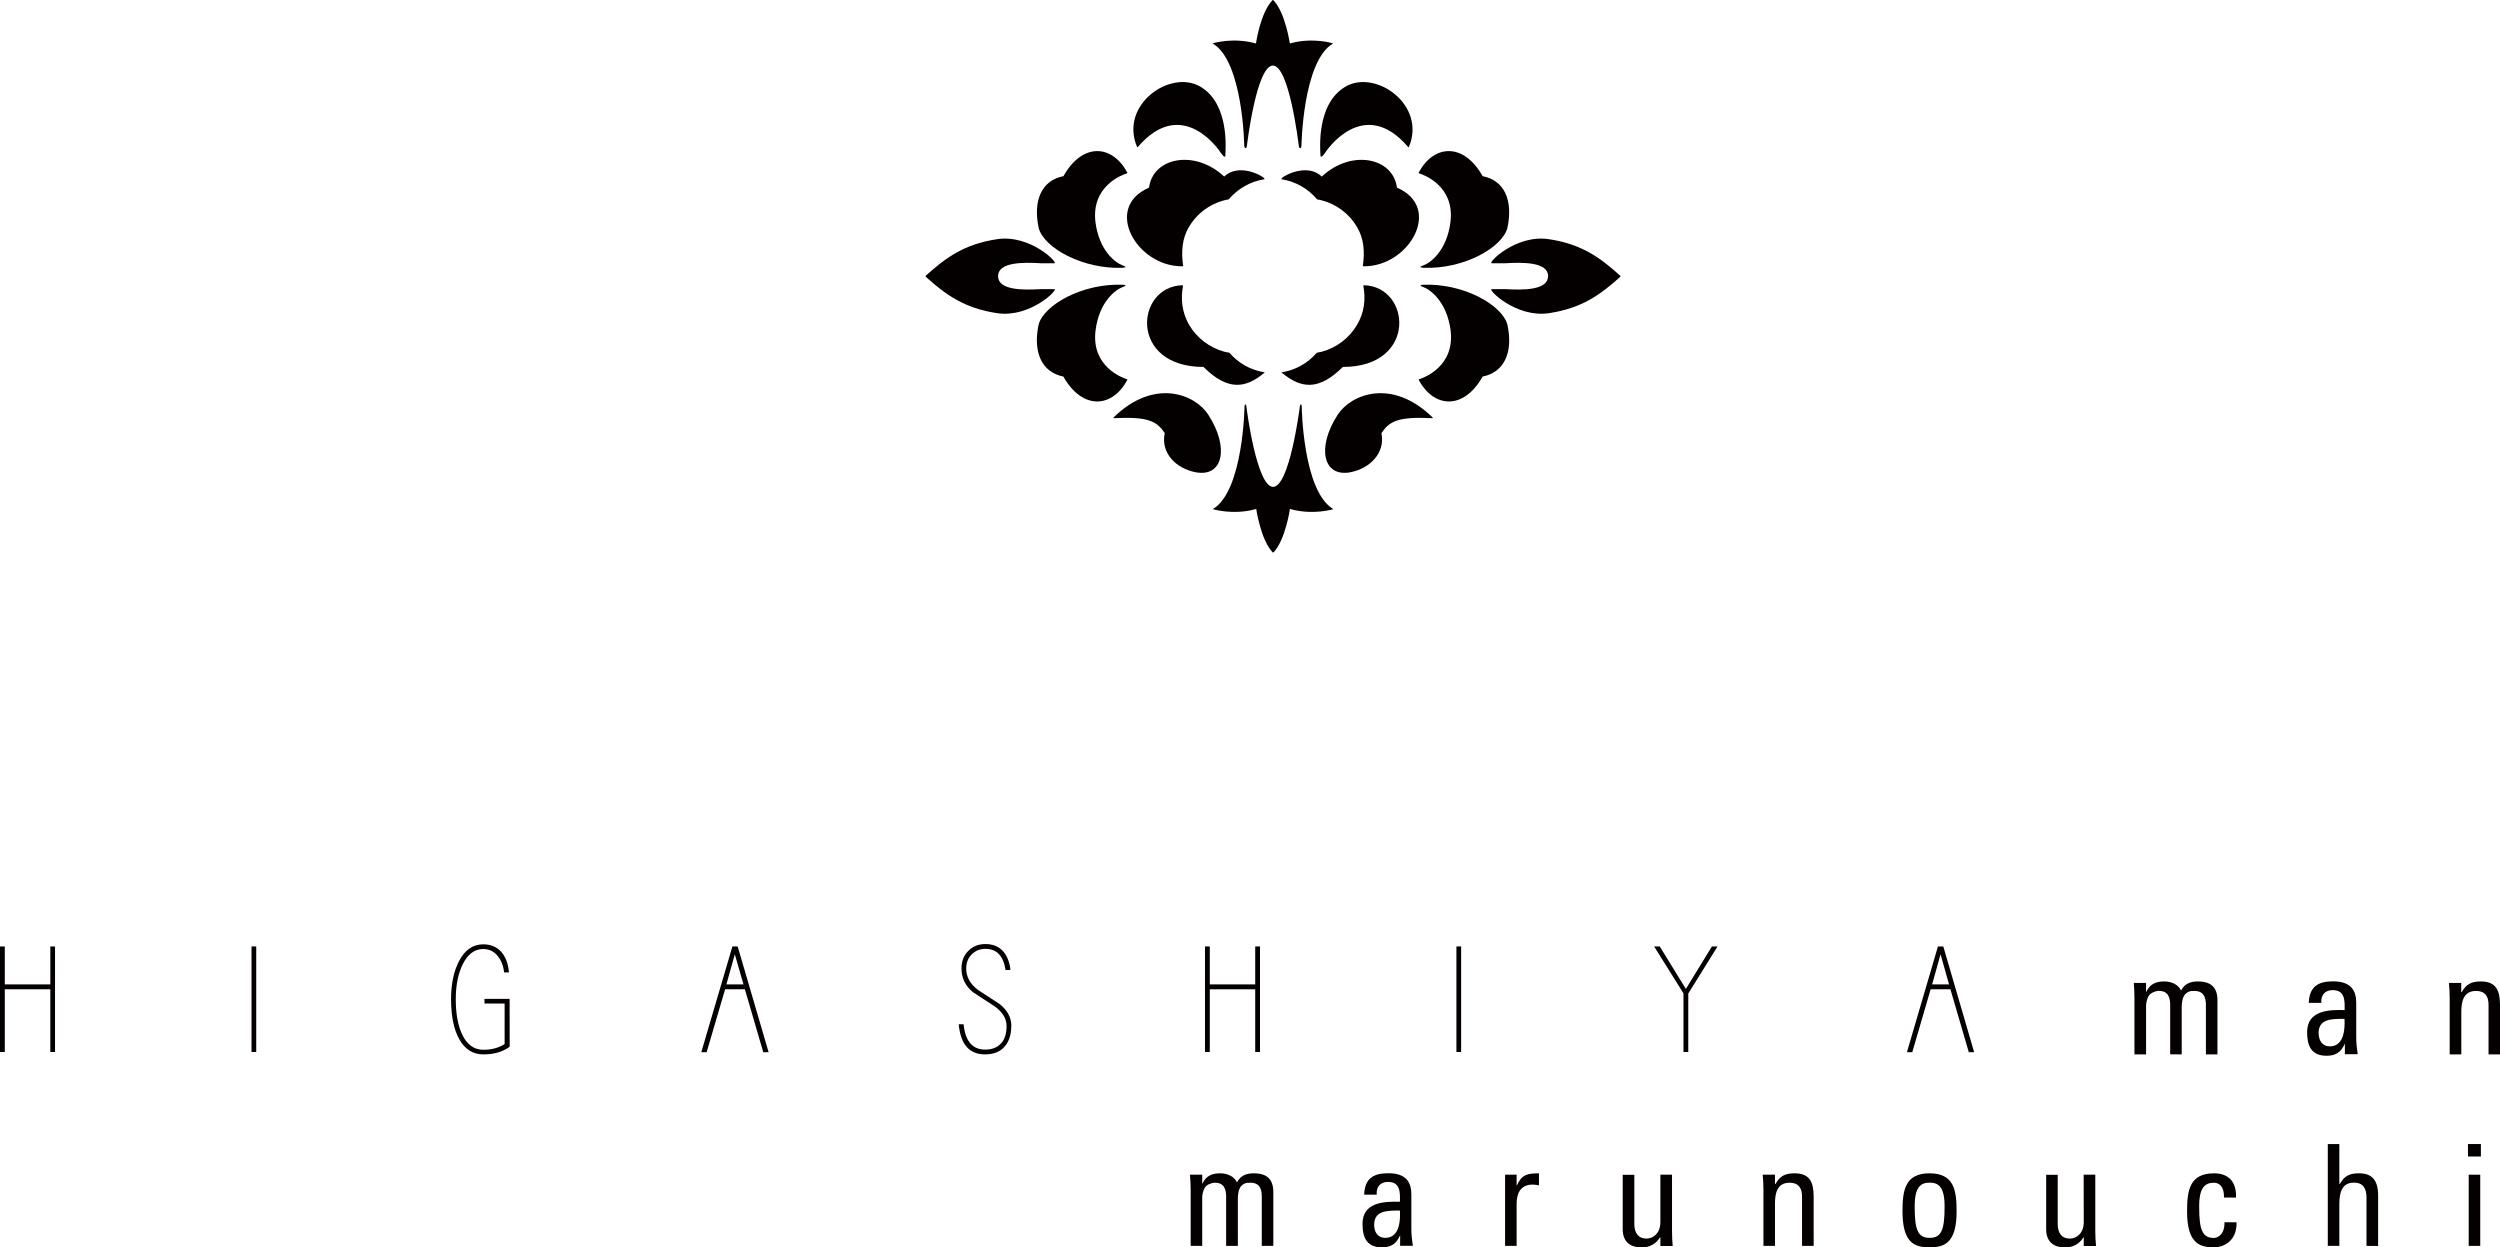 <?xml version="1.0" encoding="UTF-8"?>
<svg id="_レイヤー_2" data-name="レイヤー 2" xmlns="http://www.w3.org/2000/svg" viewBox="0 0 270.75 135.09">
  <defs>
    <style>
      .cls-1 {
        fill: #040000;
        stroke-width: 0px;
      }
    </style>
  </defs>
  <g id="_レイヤー_1-2" data-name="レイヤー 1">
    <path class="cls-1" d="M132.79,134.93v-5.34c0-.78-.21-1.5-1.22-1.5-.38,0-.9.23-1.08.52-.23.38-.29.84-.29,1.13v5.19h-1.25v-6.11c0-.53-.03-1.07-.08-1.6h1.33v.96h.03c.37-.83,1.03-1.11,1.92-1.11.7,0,1.51.29,1.81.99.42-.82,1.13-.99,1.83-.99.81,0,2.11.18,2.11,2v5.86h-1.25v-5.34c0-.78-.21-1.5-1.22-1.5-.47,0-.61.02-.94.29-.37.31-.43,1.07-.43,1.36v5.19"/>
    <path class="cls-1" d="M148.82,132.64c0,.75.36,1.42,1.2,1.42.77,0,1.72-.47,1.59-2.96-1.2.02-2.79-.09-2.79,1.55ZM151.64,133.82h-.03c-.38.88-.98,1.27-1.94,1.27-1.63,0-2.11-1.05-2.11-2.54,0-2.34,2.29-2.45,4.05-2.4.03-1.03.05-2.15-1.3-2.15-.84,0-1.28.57-1.21,1.38h-1.36c.06-1.73.97-2.32,2.61-2.32,1.98,0,2.5,1.02,2.5,2.32v3.71c0,.61.07,1.24.16,1.83h-1.38"/>
    <path class="cls-1" d="M164.25,128.38h.03c.52-1.18,1.16-1.31,2.39-1.31v1.3c-.23-.03-.44-.08-.68-.08-1.39,0-1.74,1.05-1.74,2.09v4.55h-1.25v-7.71h1.25"/>
    <path class="cls-1" d="M179.82,127.22h1.26v6.12c0,.53.03,1.07.07,1.6h-1.33v-.93h-.04c-.42.7-1.15,1.09-1.96,1.09-1.35,0-2.08-.68-2.08-1.99v-5.88h1.26v5.35c0,.93.43,1.56,1.31,1.56.67,0,1.51-.51,1.51-1.79"/>
    <path class="cls-1" d="M195.16,134.93v-5.34c0-.82-.29-1.5-1.36-1.5-1.38,0-1.57,1.22-1.57,2.28v4.56h-1.25v-6.11c0-.53-.03-1.07-.08-1.6h1.33v.99h.06c.49-.87,1.07-1.14,2.07-1.14,1.65,0,2.06.99,2.06,2.52v5.34"/>
    <path class="cls-1" d="M210.6,130.65c0-2.11-.66-2.57-1.62-2.57s-1.62.46-1.62,2.57c0,2.51.32,3.41,1.62,3.41s1.62-.9,1.62-3.41ZM206.04,131.19c0-2.25.26-4.12,2.93-4.12s2.93,1.87,2.93,4.12c0,3.41-1.3,3.9-2.93,3.9s-2.93-.49-2.93-3.9Z"/>
    <path class="cls-1" d="M225.66,127.22h1.26v6.12c0,.53.03,1.07.08,1.6h-1.33v-.93h-.04c-.41.7-1.14,1.09-1.95,1.09-1.35,0-2.08-.68-2.08-1.99v-5.88h1.25v5.35c0,.93.42,1.56,1.31,1.56.67,0,1.51-.51,1.51-1.79"/>
    <path class="cls-1" d="M240.86,129.69c.03-1.27-.6-1.6-1.07-1.6-.96,0-1.62.46-1.62,2.57,0,2.51.32,3.41,1.62,3.41.29,0,1.16-.3,1.12-1.7h1.31c.05,2.17-1.57,2.72-2.43,2.72-1.63,0-2.93-.49-2.93-3.9,0-2.26.26-4.12,2.93-4.12,1.54,0,2.44.9,2.37,2.63"/>
    <path class="cls-1" d="M256.29,134.93v-5.23c0-.94-.31-1.62-1.37-1.62-1.25,0-1.57,1.01-1.57,2.31v4.54h-1.25v-11.03h1.25v4.31h.06c.51-.9,1.08-1.14,2.09-1.14,1.31,0,2.05.66,2.05,2.4v5.47"/>
    <path class="cls-1" d="M268.61,134.93h-1.25v-7.71h1.25v7.71ZM267.28,123.9h1.4v1.35h-1.4v-1.35Z"/>
    <path class="cls-1" d="M5.96,113.93h-.51v-6.79H.52v6.79h-.52v-11.43h.52v4.11h4.93v-4.11h.51"/>
    <path class="cls-1" d="M27.24,113.93h.51v-11.43h-.51v11.43Z"/>
    <path class="cls-1" d="M55.2,113.36c-.77.57-1.72.83-2.85.83s-1.99-.54-2.6-1.62c-.6-1.05-.9-2.52-.9-4.37,0-1.63.29-3.01.86-4.11.64-1.22,1.51-1.82,2.62-1.82.82,0,1.46.27,1.96.82.47.54.75,1.28.83,2.22h-.53c-.07-.73-.32-1.34-.73-1.82-.4-.48-.91-.71-1.53-.71-.94,0-1.68.56-2.23,1.68-.49,1.01-.74,2.26-.74,3.75,0,1.57.23,2.84.68,3.79.51,1.12,1.29,1.69,2.3,1.69.91,0,1.68-.21,2.31-.62v-4.39h-2.18v-.5h2.72"/>
    <path class="cls-1" d="M78.67,106.61l.91-3.26.94,3.26h-1.85ZM79.89,102.5h-.57l-3.37,11.45h.58l2-6.81h2.14l1.99,6.81h.58"/>
    <path class="cls-1" d="M109.52,111.12c0,.96-.25,1.7-.74,2.25-.49.55-1.2.82-2.1.82-1.7,0-2.65-1.08-2.85-3.26h.53c.18,1.83.96,2.74,2.33,2.74.74,0,1.31-.22,1.72-.67.41-.43.6-1.07.6-1.88s-.42-1.49-1.27-2.12c-.77-.51-1.57-1.03-2.36-1.54-.84-.69-1.25-1.55-1.25-2.57,0-.79.24-1.42.75-1.92.48-.49,1.1-.73,1.85-.73.84,0,1.51.29,1.99.88.39.5.63,1.14.71,1.93h-.53c-.23-1.53-.96-2.29-2.17-2.29-.6,0-1.1.2-1.48.59-.4.39-.61.9-.61,1.54,0,.9.42,1.66,1.26,2.31.79.51,1.57,1.03,2.35,1.53.85.67,1.28,1.47,1.28,2.39Z"/>
    <path class="cls-1" d="M136.46,113.93h-.52v-6.79h-4.92v6.79h-.52v-11.43h.52v4.11h4.92v-4.11h.52"/>
    <path class="cls-1" d="M157.73,113.93h.51v-11.43h-.51v11.43Z"/>
    <path class="cls-1" d="M186.01,102.5l-3.17,5.1v6.33h-.52v-6.35l-3.18-5.08h.61l2.83,4.6,2.82-4.6"/>
    <path class="cls-1" d="M209.25,106.61l.91-3.26.92,3.26h-1.83ZM210.46,102.5h-.58l-3.36,11.45h.58l1.99-6.81h2.14l1.99,6.81h.58"/>
    <path class="cls-1" d="M236.28,114.19v-5.21c0-.3.07-1.06.43-1.36.34-.29.48-.3.95-.3,1.02,0,1.24.73,1.24,1.51v5.36h1.25v-5.89c0-1.82-1.3-2.01-2.11-2.01-.71,0-1.41.17-1.84.99-.29-.7-1.11-.99-1.81-.99-.9,0-1.57.29-1.94,1.12h-.03v-.96h-1.33c.04.53.07,1.07.07,1.61v6.13h1.26v-5.21c0-.3.06-.76.29-1.14.19-.29.71-.53,1.09-.53,1.01,0,1.23.73,1.23,1.51v5.36"/>
    <path class="cls-1" d="M251.11,111.89c0,.75.36,1.43,1.21,1.43.77,0,1.71-.47,1.59-2.98-1.2.02-2.81-.1-2.81,1.55ZM253.95,113.07h-.03c-.38.89-.98,1.27-1.95,1.27-1.64,0-2.11-1.06-2.11-2.55,0-2.35,2.3-2.45,4.06-2.4.03-1.04.04-2.16-1.3-2.16-.85,0-1.29.57-1.22,1.38h-1.36c.07-1.74.99-2.33,2.62-2.33,1.99,0,2.52,1.03,2.52,2.33v3.72c0,.62.07,1.25.16,1.84h-1.39"/>
    <path class="cls-1" d="M270.75,114.19v-5.36c0-1.54-.42-2.54-2.07-2.54-.99,0-1.58.27-2.07,1.15h-.06v-.99h-1.33c.05.53.08,1.07.08,1.61v6.13h1.26v-4.59c0-1.05.2-2.28,1.58-2.28,1.08,0,1.37.68,1.37,1.51v5.36"/>
    <path class="cls-1" d="M138.81,40.32c1.47-.23,2.81-.97,3.8-2.12.17-.03.36-.07.55-.11,1.62-.45,2.98-1.49,3.82-2.93.77-1.31.94-2.74.67-4.21,0,0,.03-.06.05-.06,5.11.12,5.85,8.85-2.27,8.85-2.63,2.62-4.55,2.31-6.54.68-.04-.02-.12-.1-.07-.1Z"/>
    <path class="cls-1" d="M149.61,46.91c.86-1.28,1.76-1.81,5.51-1.62.05,0,.06-.05.03-.08-4.39-4.29-8.82-2.54-10.28-.29-2.31,3.57-1.57,6.77,1.35,6.23,2.14-.4,3.83-2.1,3.39-4.24Z"/>
    <path class="cls-1" d="M137.87,52.73c1.77,0,2.86-8.34,2.9-8.69.04-.35.21-.33.21.08,0-.2.09,9.09,3.43,11.02,0,0-2.22.69-4.71-.02,0,0-.48,3.33-1.77,4.7-.03.02-.08.02-.09.01-1.31-1.36-1.79-4.71-1.79-4.71-2.48.71-4.71.02-4.71.02,3.33-1.93,3.44-11.23,3.44-11.02,0-.4.16-.43.21-.08.03.35,1.12,8.69,2.89,8.69Z"/>
    <path class="cls-1" d="M136.95,40.32c-1.48-.23-2.82-.97-3.81-2.12-.18-.03-.37-.07-.55-.11-1.62-.45-2.98-1.49-3.82-2.93-.75-1.31-.92-2.74-.65-4.21,0,0-.03-.06-.05-.06-5.11.12-5.85,8.85,2.27,8.85,2.62,2.62,4.56,2.31,6.53.68.04-.02.13-.1.08-.1Z"/>
    <path class="cls-1" d="M126.15,46.91c-.87-1.28-1.77-1.81-5.52-1.62-.04,0-.07-.05-.03-.08,4.38-4.29,8.81-2.54,10.26-.29,2.31,3.57,1.58,6.77-1.35,6.23-2.15-.4-3.83-2.1-3.37-4.24Z"/>
    <path class="cls-1" d="M147.6,28.74c.21-1.42.12-2.87-.61-4.11-.93-1.61-2.52-2.72-4.35-3.04-.95-1.14-2.31-1.94-3.86-2.18,0-.01,0-.08.03-.11.32-.35,2.82-1.64,4.34-.18,3.19-2.98,7.72-2.07,8.14,1.2,4.99,2.15,1.35,8.52-3.55,8.52-.07,0-.16.02-.14-.1Z"/>
    <path class="cls-1" d="M143,16.76c0-.44-.51-5.52,2.74-7.39,3.24-1.87,8.75,1.98,6.85,6.53-.01.03-.06.05-.07.04-4.88-5.72-8.96.53-8.96.53,0,0-.56.88-.56.3Z"/>
    <path class="cls-1" d="M154.09,28.99c-.37,0-.32-.13.06-.25.77-.27,2.54-1.59,2.93-4.67.51-3.95-2.94-5.17-3.41-5.3-.03-.02-.03-.07-.02-.09,1.62-3.02,4.84-3.29,6.92.4,2.32.44,3.33,2.57,2.68,5.62-.59,2.13-4.76,4.49-9.15,4.3Z"/>
    <path class="cls-1" d="M121.63,28.99c.37,0,.32-.13-.05-.25-.78-.27-2.54-1.59-2.94-4.67-.49-3.95,2.96-5.17,3.43-5.3.03-.02.03-.07.01-.09-1.62-3.02-4.84-3.29-6.91.4-2.31.44-3.33,2.57-2.68,5.62.57,2.13,4.76,4.49,9.15,4.3Z"/>
    <path class="cls-1" d="M137.86,7.1c-1.76,0-2.78,8.33-2.82,8.7-.04.34-.29.33-.29-.08,0,.2-.1-9.1-3.43-11.02,0,0,2.21-.7,4.7.01,0,0,.47-3.32,1.79-4.69.01-.02.07-.03.09-.01,1.31,1.36,1.79,4.7,1.79,4.7,2.49-.71,4.69-.01,4.69-.01-3.32,1.92-3.43,11.23-3.43,11.02,0,.41-.25.43-.29.08-.04-.36-1.05-8.7-2.81-8.7Z"/>
    <path class="cls-1" d="M128.13,28.74c-.21-1.42-.12-2.87.6-4.11.94-1.61,2.52-2.72,4.34-3.04.97-1.14,2.33-1.94,3.87-2.18.01-.01,0-.08-.03-.11-.31-.35-2.8-1.64-4.33-.18-3.2-2.98-7.72-2.07-8.14,1.2-4.99,2.15-1.36,8.52,3.56,8.52.07,0,.16.02.14-.1Z"/>
    <path class="cls-1" d="M132.71,16.76c0-.44.51-5.52-2.74-7.39-3.24-1.87-8.75,1.98-6.83,6.53.01.03.05.05.07.04,4.88-5.72,8.95.53,8.95.53,0,0,.56.88.56.3Z"/>
    <path class="cls-1" d="M108.09,29.91c0,1.53,2.69,1.52,4.64,1.4h1.46c.49,0-2.6,3.13-6.18,2.61-3.59-.54-5.55-1.98-7.76-3.95-.01-.02-.01-.08,0-.1,2.2-1.98,4.17-3.43,7.75-3.97,3.58-.53,6.68,2.61,6.19,2.61h-1.46c-1.95-.12-4.64-.13-4.64,1.4"/>
    <path class="cls-1" d="M121.63,30.84c.38,0,.32.13-.05.25-.77.28-2.54,1.59-2.93,4.68-.5,3.95,2.95,5.16,3.42,5.31.03,0,.03.05.01.08-1.62,3.02-4.84,3.29-6.92-.38-2.31-.46-3.32-2.59-2.68-5.63.58-2.13,4.76-4.5,9.15-4.31Z"/>
    <path class="cls-1" d="M167.65,29.91c0,1.53-2.69,1.52-4.64,1.4h-1.46c-.49,0,2.61,3.13,6.18,2.61,3.59-.54,5.55-1.98,7.76-3.95.01-.02,0-.08-.01-.1-2.2-1.98-4.17-3.43-7.75-3.97-3.58-.53-6.67,2.61-6.18,2.61h1.47c1.95-.12,4.64-.13,4.64,1.4"/>
    <path class="cls-1" d="M154.1,30.84c-.37,0-.32.13.05.25.77.28,2.54,1.59,2.95,4.68.49,3.95-2.95,5.16-3.42,5.31-.03,0-.03.05-.02.08,1.62,3.02,4.85,3.29,6.91-.38,2.32-.46,3.34-2.59,2.68-5.63-.58-2.13-4.77-4.5-9.15-4.31Z"/>
  </g>
</svg>
